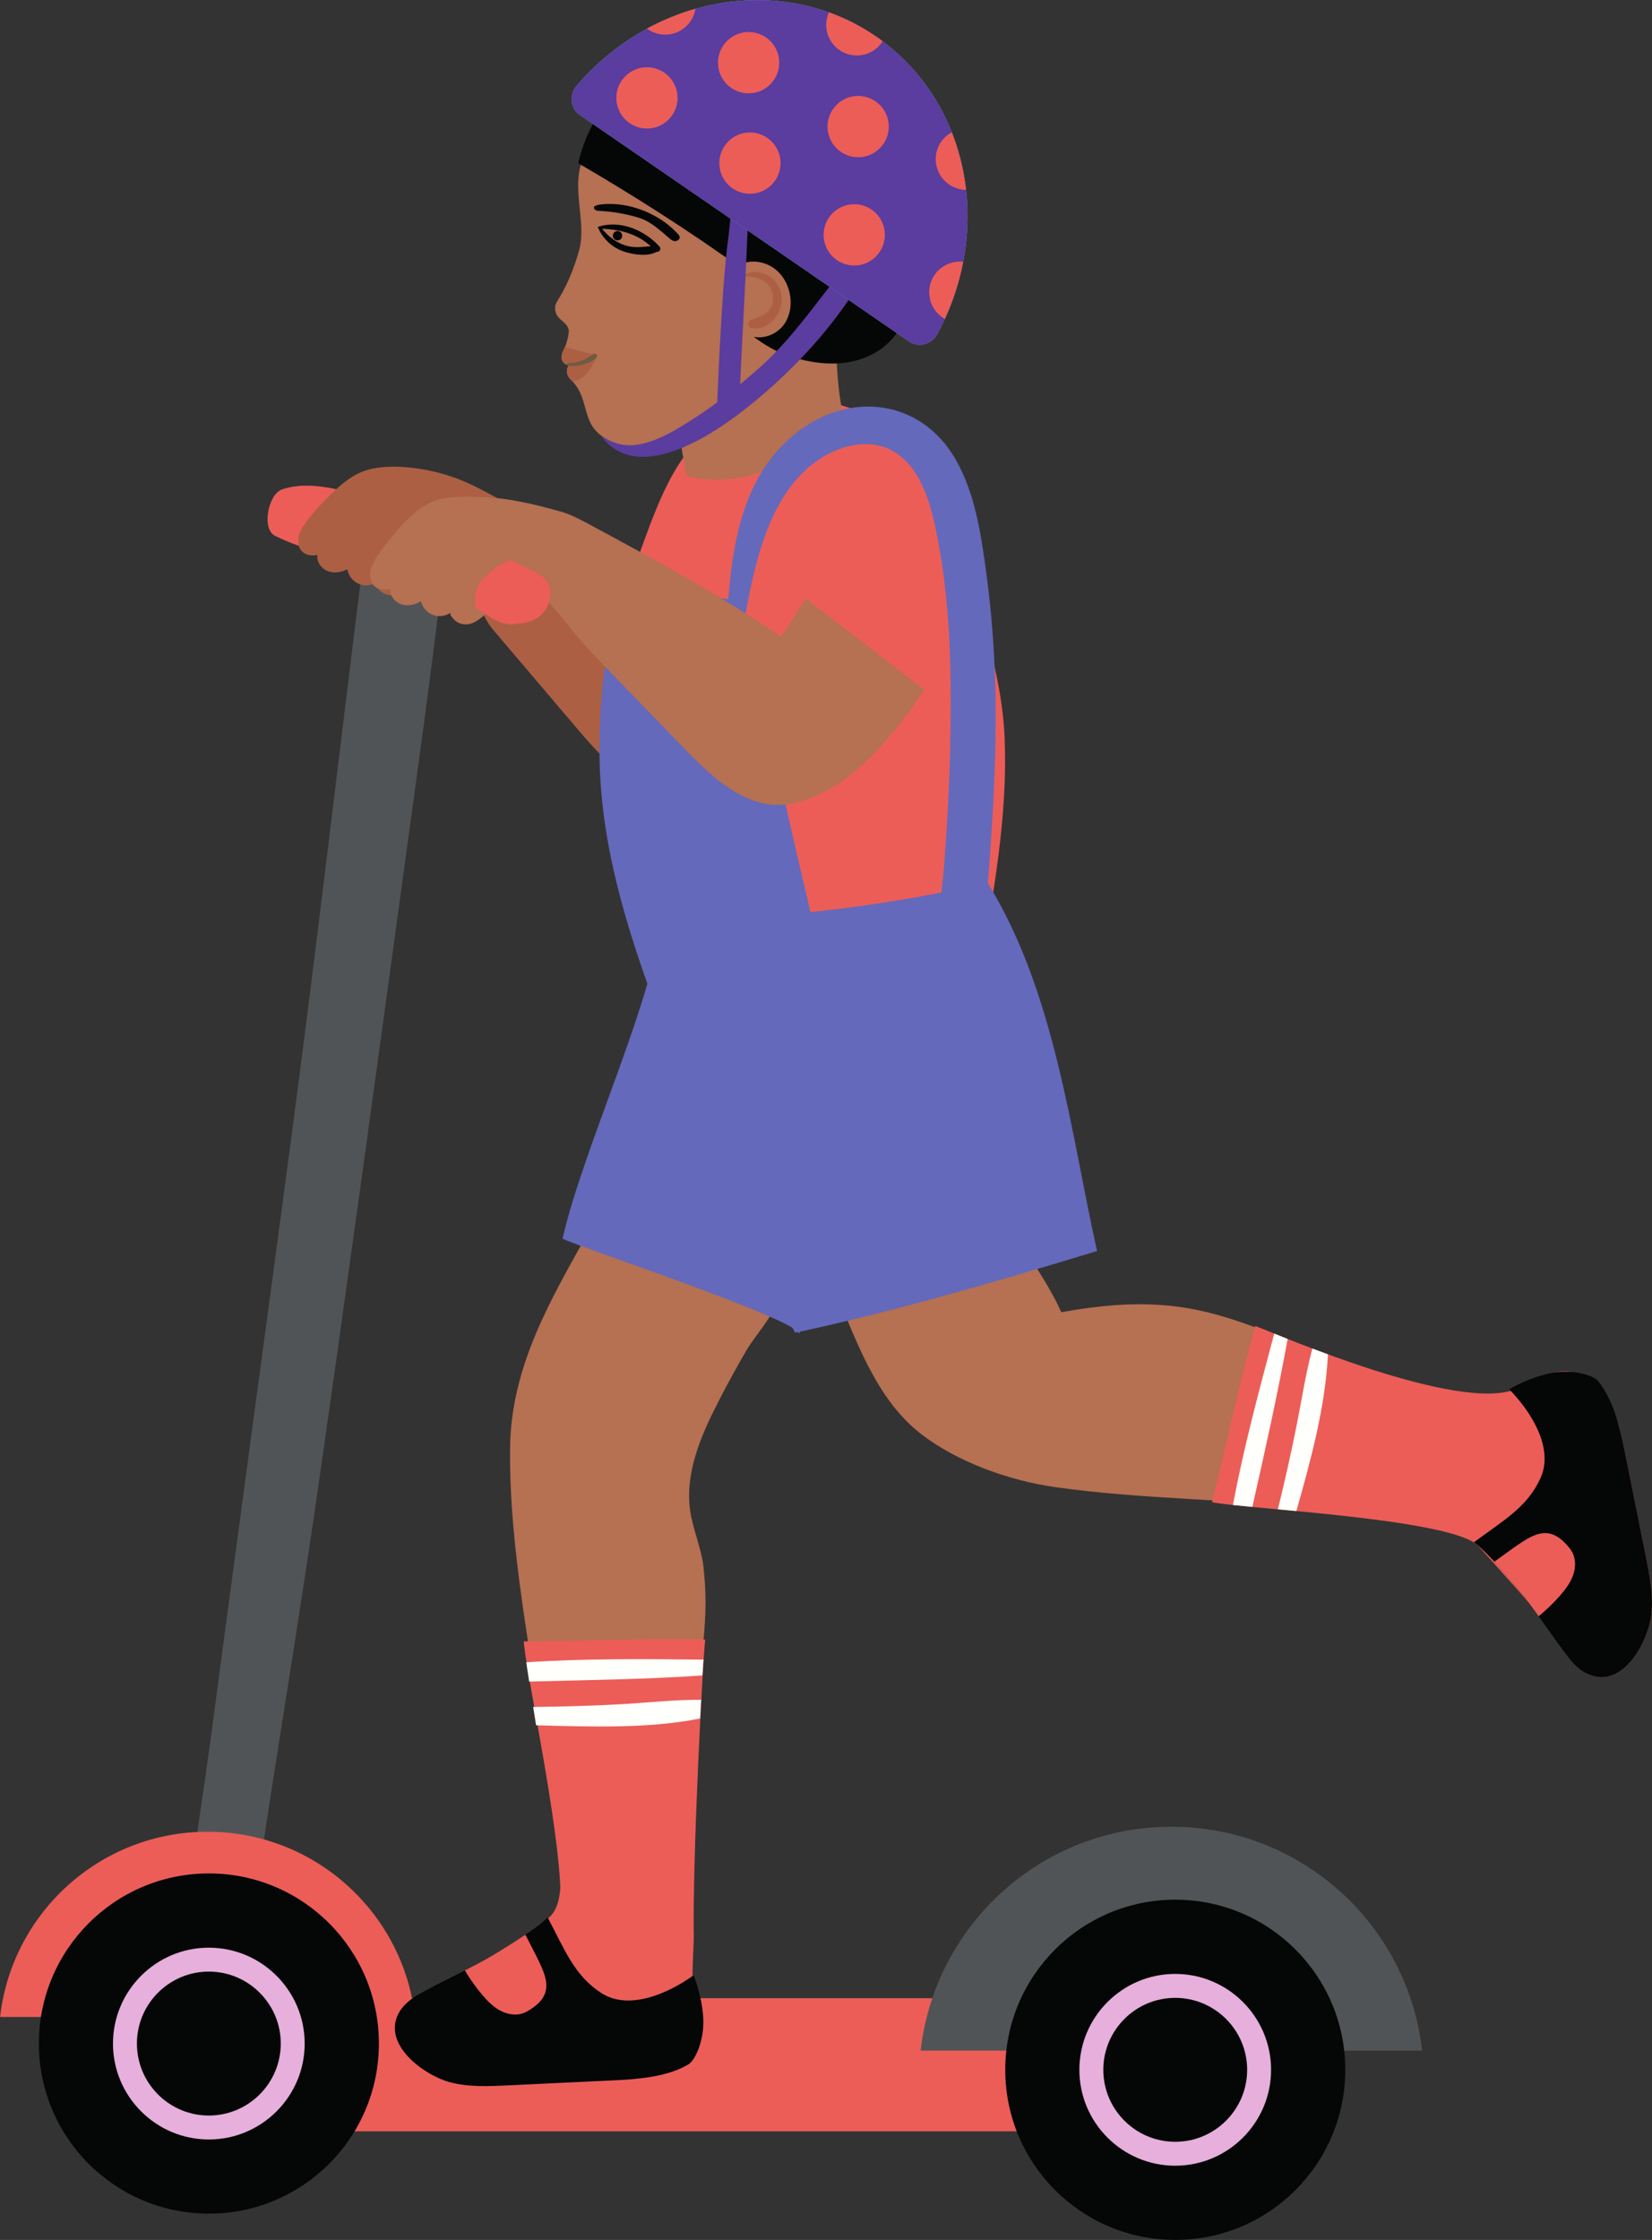 <?xml version="1.0" encoding="UTF-8" standalone="no"?>
<!-- Created with Inkscape (http://www.inkscape.org/) -->

<svg
   version="1.1"
   id="svg1"
   width="98.331"
   height="133.255"
   viewBox="0 0 98.331 133.255"
   sodipodi:docname="page 11.pdf"
   xmlns:inkscape="http://www.inkscape.org/namespaces/inkscape"
   xmlns:sodipodi="http://sodipodi.sourceforge.net/DTD/sodipodi-0.dtd"
   xmlns="http://www.w3.org/2000/svg"
   xmlns:svg="http://www.w3.org/2000/svg">
  <rect x="0" y="0" width="98.331" height="133.255" fill="#333333" stroke="none"/>
  <defs
     id="defs1">
    <clipPath
       clipPathUnits="userSpaceOnUse"
       id="clipPath603">
      <path
         d="M 0,0 H 595.275 V 841.89 H 0 Z"
         transform="translate(-398.135,-284.656)"
         id="path603" />
    </clipPath>
    <clipPath
       clipPathUnits="userSpaceOnUse"
       id="clipPath605">
      <path
         d="M 0,0 H 595.275 V 841.89 H 0 Z"
         transform="translate(-411.658,-350.702)"
         id="path605" />
    </clipPath>
    <clipPath
       clipPathUnits="userSpaceOnUse"
       id="clipPath607">
      <path
         d="M 0,0 H 595.275 V 841.89 H 0 Z"
         transform="translate(-419.965,-349.919)"
         id="path607" />
    </clipPath>
    <clipPath
       clipPathUnits="userSpaceOnUse"
       id="clipPath610">
      <path
         d="M 0,0 H 595.275 V 841.89 H 0 Z"
         transform="translate(-406.874,-286.126)"
         id="path610" />
    </clipPath>
    <clipPath
       clipPathUnits="userSpaceOnUse"
       id="clipPath612">
      <path
         d="M 0,0 H 595.275 V 841.89 H 0 Z"
         transform="translate(-451.833,-284.625)"
         id="path612" />
    </clipPath>
    <clipPath
       clipPathUnits="userSpaceOnUse"
       id="clipPath614">
      <path
         d="M 0,0 H 595.275 V 841.89 H 0 Z"
         transform="translate(-422.741,-319.436)"
         id="path614" />
    </clipPath>
    <clipPath
       clipPathUnits="userSpaceOnUse"
       id="clipPath616">
      <path
         d="M 0,0 H 595.275 V 841.89 H 0 Z"
         transform="translate(-429.441,-312.156)"
         id="path616" />
    </clipPath>
    <clipPath
       clipPathUnits="userSpaceOnUse"
       id="clipPath618">
      <path
         d="M 0,0 H 595.275 V 841.89 H 0 Z"
         transform="translate(-417.811,-334.631)"
         id="path618" />
    </clipPath>
    <clipPath
       clipPathUnits="userSpaceOnUse"
       id="clipPath620">
      <path
         d="M 0,0 H 595.275 V 841.89 H 0 Z"
         transform="translate(-432.332,-334.193)"
         id="path620" />
    </clipPath>
    <clipPath
       clipPathUnits="userSpaceOnUse"
       id="clipPath622">
      <path
         d="M 0,0 H 595.275 V 841.89 H 0 Z"
         transform="translate(-425.964,-357.674)"
         id="path622" />
    </clipPath>
    <clipPath
       clipPathUnits="userSpaceOnUse"
       id="clipPath624">
      <path
         d="M 0,0 H 595.275 V 841.89 H 0 Z"
         transform="translate(-415.066,-371.023)"
         id="path624" />
    </clipPath>
    <clipPath
       clipPathUnits="userSpaceOnUse"
       id="clipPath626">
      <path
         d="M 0,0 H 595.275 V 841.89 H 0 Z"
         transform="translate(-415.087,-365.912)"
         id="path626" />
    </clipPath>
    <clipPath
       clipPathUnits="userSpaceOnUse"
       id="clipPath628">
      <path
         d="M 0,0 H 595.275 V 841.89 H 0 Z"
         transform="translate(-415.092,-365.858)"
         id="path628" />
    </clipPath>
    <clipPath
       clipPathUnits="userSpaceOnUse"
       id="clipPath630">
      <path
         d="M 0,0 H 595.275 V 841.89 H 0 Z"
         transform="translate(-415.739,-365.714)"
         id="path630" />
    </clipPath>
    <clipPath
       clipPathUnits="userSpaceOnUse"
       id="clipPath632">
      <path
         d="M 0,0 H 595.275 V 841.89 H 0 Z"
         transform="translate(-413.588,-360.634)"
         id="path632" />
    </clipPath>
    <clipPath
       clipPathUnits="userSpaceOnUse"
       id="clipPath634">
      <path
         d="M 0,0 H 595.275 V 841.89 H 0 Z"
         transform="translate(-413.696,-359.805)"
         id="path634" />
    </clipPath>
    <clipPath
       clipPathUnits="userSpaceOnUse"
       id="clipPath636">
      <path
         d="M 0,0 H 595.275 V 841.89 H 0 Z"
         transform="translate(-421.635,-363.77)"
         id="path636" />
    </clipPath>
    <clipPath
       clipPathUnits="userSpaceOnUse"
       id="clipPath638">
      <path
         d="M 0,0 H 595.275 V 841.89 H 0 Z"
         transform="translate(-414.909,-366.764)"
         id="path638" />
    </clipPath>
    <clipPath
       clipPathUnits="userSpaceOnUse"
       id="clipPath640">
      <path
         d="M 0,0 H 595.275 V 841.89 H 0 Z"
         transform="translate(-426.806,-365.041)"
         id="path640" />
    </clipPath>
    <clipPath
       clipPathUnits="userSpaceOnUse"
       id="clipPath642">
      <path
         d="M 0,0 H 595.275 V 841.89 H 0 Z"
         transform="translate(-421.331,-367.454)"
         id="path642" />
    </clipPath>
    <clipPath
       clipPathUnits="userSpaceOnUse"
       id="clipPath644">
      <path
         d="M 0,0 H 595.275 V 841.89 H 0 Z"
         transform="translate(-428.924,-360.883)"
         id="path644" />
    </clipPath>
    <clipPath
       clipPathUnits="userSpaceOnUse"
       id="clipPath646">
      <path
         d="M 0,0 H 595.275 V 841.89 H 0 Z"
         transform="translate(-421.467,-347.841)"
         id="path646" />
    </clipPath>
    <clipPath
       clipPathUnits="userSpaceOnUse"
       id="clipPath648">
      <path
         d="M 0,0 H 595.275 V 841.89 H 0 Z"
         transform="translate(-421.451,-349.213)"
         id="path648" />
    </clipPath>
    <clipPath
       clipPathUnits="userSpaceOnUse"
       id="clipPath650">
      <path
         d="M 0,0 H 595.275 V 841.89 H 0 Z"
         transform="translate(-454.353,-307.127)"
         id="path650" />
    </clipPath>
    <clipPath
       clipPathUnits="userSpaceOnUse"
       id="clipPath652">
      <path
         d="M 0,0 H 595.275 V 841.89 H 0 Z"
         transform="translate(-459.674,-314.512)"
         id="path652" />
    </clipPath>
    <clipPath
       clipPathUnits="userSpaceOnUse"
       id="clipPath654">
      <path
         d="M 0,0 H 595.275 V 841.89 H 0 Z"
         transform="translate(-456.388,-307.375)"
         id="path654" />
    </clipPath>
    <clipPath
       clipPathUnits="userSpaceOnUse"
       id="clipPath656">
      <path
         d="M 0,0 H 595.275 V 841.89 H 0 Z"
         transform="translate(-443.388,-308.969)"
         id="path656" />
    </clipPath>
    <clipPath
       clipPathUnits="userSpaceOnUse"
       id="clipPath658">
      <path
         d="M 0,0 H 595.275 V 841.89 H 0 Z"
         transform="translate(-446.218,-308.698)"
         id="path658" />
    </clipPath>
    <clipPath
       clipPathUnits="userSpaceOnUse"
       id="clipPath660">
      <path
         d="M 0,0 H 595.275 V 841.89 H 0 Z"
         transform="translate(-419.317,-289.652)"
         id="path660" />
    </clipPath>
    <clipPath
       clipPathUnits="userSpaceOnUse"
       id="clipPath662">
      <path
         d="M 0,0 H 595.275 V 841.89 H 0 Z"
         transform="translate(-419.317,-289.791)"
         id="path662" />
    </clipPath>
    <clipPath
       clipPathUnits="userSpaceOnUse"
       id="clipPath664">
      <path
         d="M 0,0 H 595.275 V 841.89 H 0 Z"
         transform="translate(-419.092,-284.02)"
         id="path664" />
    </clipPath>
    <clipPath
       clipPathUnits="userSpaceOnUse"
       id="clipPath666">
      <path
         d="M 0,0 H 595.275 V 841.89 H 0 Z"
         transform="translate(-412.527,-288.337)"
         id="path666" />
    </clipPath>
    <clipPath
       clipPathUnits="userSpaceOnUse"
       id="clipPath668">
      <path
         d="M 0,0 H 595.275 V 841.89 H 0 Z"
         transform="translate(-411.839,-301.949)"
         id="path668" />
    </clipPath>
    <clipPath
       clipPathUnits="userSpaceOnUse"
       id="clipPath670">
      <path
         d="M 0,0 H 595.275 V 841.89 H 0 Z"
         transform="translate(-412.278,-299.14)"
         id="path670" />
    </clipPath>
    <clipPath
       clipPathUnits="userSpaceOnUse"
       id="clipPath672">
      <path
         d="M 0,0 H 595.275 V 841.89 H 0 Z"
         transform="translate(-428.924,-360.883)"
         id="path672" />
    </clipPath>
    <clipPath
       clipPathUnits="userSpaceOnUse"
       id="clipPath674">
      <path
         d="m 414.08,372.289 c -0.346,-0.404 -0.274,-1.01 0.145,-1.298 v 0 l 14.699,-10.108 c 0.419,-0.288 1.011,-0.137 1.263,0.329 v 0 c 2.536,4.671 1.434,10.413 -2.731,13.278 v 0 c -1.603,1.102 -3.443,1.628 -5.295,1.628 v 0 c -2.961,0 -5.957,-1.345 -8.081,-3.829"
         transform="translate(-418.595,-371.75)"
         id="path674" />
    </clipPath>
    <clipPath
       clipPathUnits="userSpaceOnUse"
       id="clipPath676">
      <path
         d="m 414.08,372.289 c -0.346,-0.404 -0.274,-1.01 0.145,-1.298 v 0 l 14.699,-10.108 c 0.419,-0.288 1.011,-0.137 1.263,0.329 v 0 c 2.536,4.671 1.434,10.413 -2.731,13.278 v 0 c -1.603,1.102 -3.443,1.628 -5.295,1.628 v 0 c -2.961,0 -5.957,-1.345 -8.081,-3.829"
         transform="translate(-423.192,-368.84)"
         id="path676" />
    </clipPath>
    <clipPath
       clipPathUnits="userSpaceOnUse"
       id="clipPath678">
      <path
         d="m 414.08,372.289 c -0.346,-0.404 -0.274,-1.01 0.145,-1.298 v 0 l 14.699,-10.108 c 0.419,-0.288 1.011,-0.137 1.263,0.329 v 0 c 2.536,4.671 1.434,10.413 -2.731,13.278 v 0 c -1.603,1.102 -3.443,1.628 -5.295,1.628 v 0 c -2.961,0 -5.957,-1.345 -8.081,-3.829"
         transform="translate(-423.134,-373.321)"
         id="path678" />
    </clipPath>
    <clipPath
       clipPathUnits="userSpaceOnUse"
       id="clipPath680">
      <path
         d="m 414.08,372.289 c -0.346,-0.404 -0.274,-1.01 0.145,-1.298 v 0 l 14.699,-10.108 c 0.419,-0.288 1.011,-0.137 1.263,0.329 v 0 c 2.536,4.671 1.434,10.413 -2.731,13.278 v 0 c -1.603,1.102 -3.443,1.628 -5.295,1.628 v 0 c -2.961,0 -5.957,-1.345 -8.081,-3.829"
         transform="translate(-419.409,-375.94)"
         id="path680" />
    </clipPath>
    <clipPath
       clipPathUnits="userSpaceOnUse"
       id="clipPath682">
      <path
         d="m 414.08,372.289 c -0.346,-0.404 -0.274,-1.01 0.145,-1.298 v 0 l 14.699,-10.108 c 0.419,-0.288 1.011,-0.137 1.263,0.329 v 0 c 2.536,4.671 1.434,10.413 -2.731,13.278 v 0 c -1.603,1.102 -3.443,1.628 -5.295,1.628 v 0 c -2.961,0 -5.957,-1.345 -8.081,-3.829"
         transform="translate(-427.964,-375.009)"
         id="path682" />
    </clipPath>
    <clipPath
       clipPathUnits="userSpaceOnUse"
       id="clipPath684">
      <path
         d="m 414.08,372.289 c -0.346,-0.404 -0.274,-1.01 0.145,-1.298 v 0 l 14.699,-10.108 c 0.419,-0.288 1.011,-0.137 1.263,0.329 v 0 c 2.536,4.671 1.434,10.413 -2.731,13.278 v 0 c -1.603,1.102 -3.443,1.628 -5.295,1.628 v 0 c -2.961,0 -5.957,-1.345 -8.081,-3.829"
         transform="translate(-432.562,-363.079)"
         id="path684" />
    </clipPath>
    <clipPath
       clipPathUnits="userSpaceOnUse"
       id="clipPath686">
      <path
         d="m 414.08,372.289 c -0.346,-0.404 -0.274,-1.01 0.145,-1.298 v 0 l 14.699,-10.108 c 0.419,-0.288 1.011,-0.137 1.263,0.329 v 0 c 2.536,4.671 1.434,10.413 -2.731,13.278 v 0 c -1.603,1.102 -3.443,1.628 -5.295,1.628 v 0 c -2.961,0 -5.957,-1.345 -8.081,-3.829"
         transform="translate(-427.848,-365.639)"
         id="path686" />
    </clipPath>
    <clipPath
       clipPathUnits="userSpaceOnUse"
       id="clipPath688">
      <path
         d="m 414.08,372.289 c -0.346,-0.404 -0.274,-1.01 0.145,-1.298 v 0 l 14.699,-10.108 c 0.419,-0.288 1.011,-0.137 1.263,0.329 v 0 c 2.536,4.671 1.434,10.413 -2.731,13.278 v 0 c -1.603,1.102 -3.443,1.628 -5.295,1.628 v 0 c -2.961,0 -5.957,-1.345 -8.081,-3.829"
         transform="translate(-428.023,-370.47)"
         id="path688" />
    </clipPath>
    <clipPath
       clipPathUnits="userSpaceOnUse"
       id="clipPath690">
      <path
         d="m 414.08,372.289 c -0.346,-0.404 -0.274,-1.01 0.145,-1.298 v 0 l 14.699,-10.108 c 0.419,-0.288 1.011,-0.137 1.263,0.329 v 0 c 2.536,4.671 1.434,10.413 -2.731,13.278 v 0 c -1.603,1.102 -3.443,1.628 -5.295,1.628 v 0 c -2.961,0 -5.957,-1.345 -8.081,-3.829"
         transform="translate(-432.853,-369.015)"
         id="path690" />
    </clipPath>
    <clipPath
       clipPathUnits="userSpaceOnUse"
       id="clipPath692">
      <path
         d="M 0,0 H 595.275 V 841.89 H 0 Z"
         transform="translate(-405.261,-284.939)"
         id="path692" />
    </clipPath>
    <clipPath
       clipPathUnits="userSpaceOnUse"
       id="clipPath694">
      <path
         d="M 0,0 H 595.275 V 841.89 H 0 Z"
         transform="translate(-397.669,-280.659)"
         id="path694" />
    </clipPath>
    <clipPath
       clipPathUnits="userSpaceOnUse"
       id="clipPath696">
      <path
         d="M 0,0 H 595.275 V 841.89 H 0 Z"
         transform="translate(-448.402,-283.769)"
         id="path696" />
    </clipPath>
    <clipPath
       clipPathUnits="userSpaceOnUse"
       id="clipPath698">
      <path
         d="M 0,0 H 595.275 V 841.89 H 0 Z"
         transform="translate(-440.811,-279.489)"
         id="path698" />
    </clipPath>
    <clipPath
       clipPathUnits="userSpaceOnUse"
       id="clipPath700">
      <path
         d="M 0,0 H 595.275 V 841.89 H 0 Z"
         transform="translate(-424.315,-349.41)"
         id="path700" />
    </clipPath>
    <clipPath
       clipPathUnits="userSpaceOnUse"
       id="clipPath702">
      <path
         d="M 0,0 H 595.275 V 841.89 H 0 Z"
         transform="translate(-412.48,-350.45)"
         id="path702" />
    </clipPath>
  </defs>
  <sodipodi:namedview
     id="namedview1"
     pagecolor="#ffffff"
     bordercolor="#000000"
     borderopacity="0.25"
     inkscape:showpageshadow="2"
     inkscape:pageopacity="0.0"
     inkscape:pagecheckerboard="0"
     inkscape:deskcolor="#d1d1d1">
    <inkscape:page
       x="0"
       y="0"
       width="98.331"
       height="133.255"
       id="page2"
       margin="0"
       bleed="0" />
  </sodipodi:namedview>
  <g
     id="g1"
     inkscape:groupmode="layer"
     inkscape:label="1"
     transform="translate(-534.429,-607.476)">
    <g
       id="g2">
      <g
         id="group-MC0">
        <path
           id="path602"
           d="m 0,0 c 1.312,3.847 1.756,7.966 2.389,11.966 0.694,4.398 1.402,8.794 2.035,13.202 1.302,9.06 2.541,18.129 3.783,27.197 0.651,4.752 1.318,9.503 1.87,14.267 0.113,0.975 -0.914,1.813 -1.813,1.813 -1.081,0 -1.69,-0.837 -1.813,-1.813 C 5.367,58.013 4.371,49.385 3.226,40.773 2.035,31.817 0.805,22.867 -0.379,13.911 -0.976,9.401 -1.895,4.799 -1.751,0.237 -1.719,-0.787 -0.324,-0.949 0,0"
           style="fill:#515456;fill-opacity:1;fill-rule:nonzero;stroke:none"
           transform="matrix(1.333,0,0,-1.333,547.48,729.425)"
           clip-path="url(#clipPath603)" />
        <path
           id="path604"
           d="m 0,0 c -1.407,0.983 -3.03,1.679 -4.611,2.312 -1.887,0.756 -4.418,1.859 -6.115,1.267 -0.613,-0.214 -0.929,-1.761 -0.305,-2.073 1.732,-0.864 3.676,-1.032 5.423,-1.753 1.128,-0.465 2.068,-1.437 3.079,-2.081 0.023,0.253 0.091,0.519 0.211,0.799 C -1.841,-0.576 -1.01,-0.096 0,0"
           style="fill:#ec5d58;fill-opacity:1;fill-rule:nonzero;stroke:none"
           transform="matrix(1.333,0,0,-1.333,565.511,641.364)"
           clip-path="url(#clipPath605)" />
        <path
           id="path606"
           d="m 0,0 c -0.517,-0.671 -0.876,-1.223 -1.213,-1.626 -1.623,1.276 -3.328,2.441 -5.06,3.561 -1.54,0.997 -3.069,2.141 -4.762,2.841 -1.146,0.474 -2.967,0.808 -4.183,0.459 -0.679,-0.195 -1.234,-0.69 -1.725,-1.177 -0.425,-0.423 -0.835,-0.867 -1.164,-1.369 -0.42,-0.64 -0.196,-1.396 0.654,-1.253 -0.043,-0.301 0.171,-0.602 0.454,-0.715 0.282,-0.112 0.611,-0.06 0.881,0.081 0.045,-0.282 0.242,-0.535 0.506,-0.65 0.26,-0.112 0.567,-0.083 0.804,0.07 -0.143,-0.092 0.15,-0.382 0.216,-0.431 0.189,-0.143 0.43,-0.186 0.659,-0.124 0.246,0.067 0.455,0.227 0.661,0.379 0.602,0.445 1.232,0.851 1.886,1.217 0.034,0.019 0.073,0.039 0.112,0.032 0.033,-0.006 0.059,-0.031 0.083,-0.054 1.022,-1.001 0.679,-2.077 1.604,-3.164 1.15,-1.352 2.3,-2.705 3.45,-4.057 1.19,-1.399 2.699,-3.273 4.739,-3.128 0.718,0.052 1.407,0.309 2.052,0.63 1.555,0.773 3.346,2.674 4.353,4.089"
           style="fill:#ad5f43;fill-opacity:1;fill-rule:nonzero;stroke:none"
           transform="matrix(1.333,0,0,-1.333,576.587,642.409)"
           clip-path="url(#clipPath607)" />
        <path
           id="path608"
           d="m 600.007,734.269 h -46.512 v -7.92 h 46.512 z"
           style="fill:#ec5d58;fill-opacity:1;fill-rule:nonzero;stroke:none;stroke-width:1.333" />
        <path
           id="path609"
           d="m 0,0 c -0.526,4.651 -4.472,8.266 -9.264,8.266 -4.792,0 -8.738,-3.615 -9.264,-8.266 z"
           style="fill:#ec5d58;fill-opacity:1;fill-rule:nonzero;stroke:none"
           transform="matrix(1.333,0,0,-1.333,559.133,727.465)"
           clip-path="url(#clipPath610)" />
        <path
           id="path611"
           d="M 0,0 C -0.636,5.622 -5.405,9.991 -11.197,9.991 -16.988,9.991 -21.757,5.622 -22.394,0 Z"
           style="fill:#515456;fill-opacity:1;fill-rule:nonzero;stroke:none"
           transform="matrix(1.333,0,0,-1.333,619.078,729.467)"
           clip-path="url(#clipPath612)" />
        <path
           id="path613"
           d="M 0,0 C -0.045,0.093 -0.083,0.192 -0.109,0.301 -0.241,0.852 0.156,1.649 -0.428,2.024 -0.798,2.262 -1.547,2.257 -1.973,2.339 -3.279,2.59 -4.589,2.819 -5.902,3.025 -6.305,3.088 -6.734,3.146 -7.105,2.977 -7.509,2.794 -7.752,2.383 -7.969,1.995 c -1.79,-3.212 -3.633,-6.223 -3.659,-9.988 -0.031,-4.573 0.945,-8.923 1.51,-13.43 0.254,-2.022 0.397,-1.231 0.541,-3.265 0.017,-0.243 0.19,-0.926 0.202,-1.161 2.055,0.203 3.805,0.25 5.91,0.379 -0.002,0.442 0.018,0.658 0.008,0.91 -0.097,2.556 0.2,4.928 0.418,7.472 0.115,1.335 0.221,2.212 0.051,3.837 -0.082,0.789 -0.487,1.742 -0.598,2.528 -0.237,1.689 0.483,3.356 1.264,4.873 0.391,0.762 0.803,1.514 1.233,2.254 0.404,0.697 1.285,1.628 1.464,2.403 C 0.491,-0.689 0.191,-0.4 0,0"
           style="fill:#b67052;fill-opacity:1;fill-rule:nonzero;stroke:none"
           transform="matrix(1.333,0,0,-1.333,580.288,683.052)"
           clip-path="url(#clipPath614)" />
        <path
           id="path615"
           d="m 0,0 c 1.626,-1.269 3.952,-2.097 5.995,-2.388 4.041,-0.575 7.911,-0.503 11.96,-1.014 2.022,-0.256 1.601,-0.136 3.606,-0.501 0.241,-0.043 0.476,-0.088 0.706,-0.134 0.312,2.042 0.848,3.796 1.244,5.868 C 23.083,1.939 22.769,2.043 22.526,2.109 14.549,4.255 13.381,6.697 6.284,5.417 5.611,6.928 4.609,8.12 3.885,9.561 L -3.398,5.375 C -2.578,3.393 -1.691,1.32 0,0"
           style="fill:#b67052;fill-opacity:1;fill-rule:nonzero;stroke:none"
           transform="matrix(1.333,0,0,-1.333,589.221,692.759)"
           clip-path="url(#clipPath616)" />
        <path
           id="path617"
           d="m 0,0 c -0.601,-3.812 -3.457,-9.866 -4.353,-13.785 0.893,-0.43 10.706,-3.673 10.569,-4.266 0.778,3.155 1.78,6.229 2.993,9.18"
           style="fill:#6469bb;fill-opacity:1;fill-rule:nonzero;stroke:none"
           transform="matrix(1.333,0,0,-1.333,573.715,662.792)"
           clip-path="url(#clipPath618)" />
        <path
           id="path619"
           d="m 0,0 c 0.517,2.943 0.978,5.921 0.867,8.916 -0.115,3.062 -1.187,5.939 -2.2,8.812 -0.534,1.513 -1.118,3.017 -1.937,4.397 -0.532,0.896 -1.784,1.304 -2.783,1.603 -0.877,0.262 -1.263,0.502 -2.146,0.259 -1.089,-0.299 -2.179,-0.599 -3.269,-0.899 -2.081,-0.572 -3.123,-3.543 -3.808,-5.398 -0.836,-2.26 -1.258,-4.656 -1.36,-7.059 -0.103,-2.438 0.119,-4.885 0.56,-7.283 0.12,-0.65 1.362,-6.923 1.864,-6.895 2.242,0.125 4.478,0.481 6.694,0.833 1.328,0.21 2.655,0.437 3.979,0.674 0.746,0.134 2.83,0.118 3.257,0.813 0.089,0.145 0.121,0.316 0.15,0.482 C -0.088,-0.497 -0.044,-0.248 0,0"
           style="fill:#ec5d58;fill-opacity:1;fill-rule:nonzero;stroke:none"
           transform="matrix(1.333,0,0,-1.333,593.076,663.376)"
           clip-path="url(#clipPath620)" />
        <path
           id="path621"
           d="m 0,0 c -0.13,0.67 -0.214,1.348 -0.25,2.03 -0.015,0.284 -0.024,0.547 0.03,0.826 0.014,0.075 0.524,1.982 0.531,1.977 -3.026,2.253 -6.345,3.304 -9.441,5.459 -0.382,0.265 -0.765,0.53 -1.169,0.761 -0.194,0.111 -0.406,0.247 -0.619,0.314 -0.18,0.057 -0.339,0.119 -0.5,0.217 -0.223,-0.286 -0.319,-0.559 -0.364,-0.928 -0.049,-0.398 -0.028,-0.801 0.009,-1.199 0.065,-0.714 0.199,-1.494 10e-4,-2.196 -0.204,-0.722 -0.481,-1.432 -0.865,-2.079 -0.066,-0.111 -0.19,-0.283 -0.199,-0.411 -0.045,-0.6 0.466,-0.589 0.596,-1.016 0.05,-0.162 -0.092,-0.652 -0.165,-0.805 -0.073,-0.154 -0.157,-0.313 -0.145,-0.483 0.013,-0.17 0.173,-0.34 0.336,-0.292 -0.113,-0.144 -0.13,-0.356 -0.042,-0.517 0.053,-0.097 0.138,-0.172 0.213,-0.253 0.486,-0.525 0.478,-1.127 0.744,-1.751 0.262,-0.614 0.921,-0.988 1.583,-1.079 0.762,-0.104 1.731,0.073 2.453,0.332 0.076,-0.482 0.154,-0.963 0.233,-1.444 0.014,-0.084 0.031,-0.173 0.092,-0.232 0.051,-0.049 0.125,-0.067 0.195,-0.081 1.258,-0.255 2.588,-0.054 3.757,0.475 1.169,0.53 2.18,1.376 2.986,2.375"
           style="fill:#b67052;fill-opacity:1;fill-rule:nonzero;stroke:none"
           transform="matrix(1.333,0,0,-1.333,584.586,632.068)"
           clip-path="url(#clipPath622)" />
        <path
           id="path623"
           d="m 0,0 c -0.422,-0.672 -0.73,-1.415 -0.906,-2.188 1.255,-0.729 2.493,-1.486 3.713,-2.27 0.603,-0.388 1.202,-0.783 1.796,-1.184 0.546,-0.368 1.077,-0.767 1.643,-1.106 0.527,0.303 1.237,0.185 1.698,-0.212 0.609,-0.524 0.821,-1.493 0.458,-2.228 -0.27,-0.546 -0.896,-0.857 -1.468,-0.749 0.458,-0.352 1.07,-0.705 1.625,-0.877 0.844,-0.262 1.744,-0.402 2.615,-0.251 0.872,0.15 1.713,0.618 2.182,1.367"
           style="fill:#050606;fill-opacity:1;fill-rule:nonzero;stroke:none"
           transform="matrix(1.333,0,0,-1.333,570.055,614.27)"
           clip-path="url(#clipPath624)" />
        <path
           id="path625"
           d="M 0,0 C 0.977,-0.011 1.841,-0.241 2.515,-0.988 2.631,-1.116 2.82,-0.926 2.704,-0.799 2.038,-0.064 0.97,0.396 -0.013,0.097 -0.066,0.081 -0.057,0.001 0,0"
           style="fill:#050606;fill-opacity:1;fill-rule:nonzero;stroke:none"
           transform="matrix(1.333,0,0,-1.333,570.083,621.084)"
           clip-path="url(#clipPath626)" />
        <path
           id="path627"
           d="m 0,0 c 0.237,-0.47 0.645,-0.82 1.149,-0.978 0.416,-0.131 1.092,-0.229 1.47,0.034 0.094,0.066 0.063,0.217 -0.06,0.221 C 2.121,-0.71 1.734,-0.832 1.289,-0.722 0.796,-0.602 0.419,-0.307 0.106,0.082 0.056,0.145 -0.033,0.065 0,0"
           style="fill:#050606;fill-opacity:1;fill-rule:nonzero;stroke:none"
           transform="matrix(1.333,0,0,-1.333,570.089,621.155)"
           clip-path="url(#clipPath628)" />
        <path
           id="path629"
           d="m 0,0 c -0.001,-0.001 -0.001,-0.002 -0.002,-0.003 l 0.03,0.039 C 0.015,0.023 0.006,0.007 -0.005,-0.007 c -0.019,-0.032 -0.028,-0.067 -0.028,-0.104 0,-0.038 0.009,-0.073 0.028,-0.105 0,0 0.001,-0.001 0.001,-0.002 0.018,-0.031 0.043,-0.056 0.075,-0.074 0.032,-0.019 0.067,-0.029 0.104,-0.029 0.02,0.001 0.041,0.005 0.06,0.008 0.027,0.006 0.05,0.018 0.069,0.036 0.022,0.014 0.039,0.033 0.052,0.057 0.007,0.016 0.014,0.032 0.021,0.048 0.009,0.036 0.009,0.072 0,0.108 -0.001,0 -0.001,0.001 -0.001,0.001 0.003,-0.018 0.005,-0.036 0.008,-0.054 -0.001,0.001 -0.001,0.003 -0.001,0.004 0,0.038 -0.009,0.073 -0.028,0.105 -0.018,0.031 -0.043,0.056 -0.075,0.075 0,0 -0.001,0 -0.002,0.001 C 0.255,0.083 0.229,0.091 0.201,0.092 0.183,0.097 0.165,0.097 0.146,0.092 0.128,0.092 0.11,0.087 0.094,0.078 0.064,0.065 0.077,0.072 0.068,0.066 0.067,0.066 0.066,0.065 0.066,0.065 0.039,0.047 0.016,0.029 0,0"
           style="fill:#050606;fill-opacity:1;fill-rule:nonzero;stroke:none"
           transform="matrix(1.333,0,0,-1.333,570.952,621.348)"
           clip-path="url(#clipPath630)" />
        <path
           id="path631"
           d="m 0,0 c -0.007,0.002 -0.014,0.005 -0.021,0.008 -0.003,-0.006 -0.005,-0.013 -0.008,-0.018 -0.073,-0.154 -0.157,-0.314 -0.144,-0.483 0.012,-0.17 0.172,-0.34 0.335,-0.292 -0.113,-0.144 -0.13,-0.356 -0.042,-0.517 0.049,-0.091 0.126,-0.162 0.197,-0.237 0.035,0.004 0.069,0.01 0.102,0.017 0.479,0.111 0.859,0.706 0.984,1.162 C 0.911,-0.256 0.557,-0.163 0,0"
           style="fill:#ad5f43;fill-opacity:1;fill-rule:nonzero;stroke:none"
           transform="matrix(1.333,0,0,-1.333,568.084,628.121)"
           clip-path="url(#clipPath632)" />
        <path
           id="path633"
           d="M 0,0 C 0.228,-0.038 0.444,-0.023 0.667,0.042 0.87,0.102 1.13,0.191 1.274,0.352 1.355,0.441 1.254,0.579 1.145,0.52 0.959,0.419 0.827,0.283 0.619,0.213 0.425,0.149 0.219,0.125 0.016,0.116 -0.047,0.113 -0.069,0.012 0,0"
           style="fill:#705b43;fill-opacity:1;fill-rule:nonzero;stroke:none"
           transform="matrix(1.333,0,0,-1.333,568.229,629.227)"
           clip-path="url(#clipPath634)" />
        <path
           id="path635"
           d="M 0,0 C 0.562,0.03 1.152,-0.241 1.216,-0.864 1.285,-1.53 0.794,-1.747 0.261,-1.916 0.092,-1.97 0.064,-2.249 0.261,-2.288 1.069,-2.447 1.72,-1.558 1.594,-0.813 1.467,-0.058 0.688,0.428 -0.032,0.118 -0.09,0.093 -0.06,-0.003 0,0"
           style="fill:#ad5f43;fill-opacity:1;fill-rule:nonzero;stroke:none"
           transform="matrix(1.333,0,0,-1.333,578.814,623.939)"
           clip-path="url(#clipPath636)" />
        <path
           id="path637"
           d="M 0,0 C 0.049,-0.047 0.124,-0.052 0.191,-0.055 0.7,-0.081 1.206,-0.159 1.7,-0.288 1.889,-0.337 2.077,-0.394 2.253,-0.48 2.43,-0.566 2.591,-0.68 2.747,-0.8 2.928,-0.938 3.104,-1.084 3.272,-1.237 3.353,-1.31 3.439,-1.388 3.546,-1.404 c 0.087,-0.013 0.212,0.045 0.233,0.139 0.022,0.1 -0.078,0.178 -0.139,0.243 -0.159,0.168 -0.333,0.32 -0.52,0.456 C 2.761,-0.305 2.359,-0.102 1.938,0.038 1.579,0.158 1.203,0.233 0.825,0.25 0.644,0.258 0.463,0.254 0.283,0.234 0.201,0.225 -0.188,0.178 0,0"
           style="fill:#050606;fill-opacity:1;fill-rule:nonzero;stroke:none"
           transform="matrix(1.333,0,0,-1.333,569.845,619.948)"
           clip-path="url(#clipPath638)" />
        <path
           id="path639"
           d="m 0,0 c -1.589,-1.721 -2.789,-3.763 -4.55,-5.326 -0.93,-0.826 -1.908,-1.619 -2.958,-2.287 -1.094,-0.696 -2.663,-1.703 -3.948,-0.856 -0.201,0.133 -0.144,0.033 0.024,-0.145 1.745,-1.854 5.022,0.473 6.31,1.494 2.319,1.839 4.54,4.312 5.679,6.799 C 0.638,-0.147 0.124,0.134 0,0"
           style="fill:#5b3c9f;fill-opacity:1;fill-rule:nonzero;stroke:none"
           transform="matrix(1.333,0,0,-1.333,585.708,622.245)"
           clip-path="url(#clipPath640)" />
        <path
           id="path641"
           d="m 0,0 c -0.385,-0.407 -0.377,-1.211 -0.447,-1.737 -0.116,-0.865 -0.194,-1.736 -0.254,-2.607 -0.118,-1.684 -0.203,-3.37 -0.271,-5.056 -0.026,-0.638 0.964,-0.637 0.99,0 0.067,1.639 0.151,3.279 0.238,4.917 0.046,0.878 0.088,1.756 0.121,2.635 0.021,0.538 0.185,1.32 -0.082,1.81 C 0.238,0.066 0.082,0.086 0,0"
           style="fill:#5b3c9f;fill-opacity:1;fill-rule:nonzero;stroke:none"
           transform="matrix(1.333,0,0,-1.333,578.409,619.028)"
           clip-path="url(#clipPath642)" />
        <path
           id="path643"
           d="M 0,0 C 0.419,-0.288 1.011,-0.137 1.264,0.329 3.799,5 2.697,10.742 -1.469,13.607 c -4.165,2.864 -9.922,1.838 -13.376,-2.201 -0.345,-0.403 -0.273,-1.01 0.145,-1.298 z"
           style="fill:#5ec8a7;fill-opacity:1;fill-rule:nonzero;stroke:none"
           transform="matrix(1.333,0,0,-1.333,588.533,627.79)"
           clip-path="url(#clipPath644)" />
        <path
           id="path645"
           d="M 0,0 C 0.475,2.639 1.029,6.162 3.433,7.772 4.446,8.451 5.811,8.783 6.893,8.062 8.038,7.299 8.442,5.735 8.696,4.471 9.34,1.276 9.375,-2.073 9.295,-5.32 9.254,-6.977 9.157,-8.633 9.034,-10.287 8.913,-11.908 8.541,-13.652 8.81,-15.263 c 0.152,-0.91 1.395,-0.71 1.651,0 0.357,0.986 0.35,2.08 0.437,3.116 0.082,0.964 0.158,1.929 0.223,2.895 0.138,2.065 0.23,4.136 0.206,6.205 -0.023,2.012 -0.17,4.021 -0.448,6.013 C 10.651,4.599 10.38,6.313 9.55,7.768 8.018,10.454 4.864,10.848 2.481,9.006 -0.27,6.88 -0.512,3.289 -0.708,0.096 -0.733,-0.305 -0.072,-0.403 0,0"
           style="fill:#6469bb;fill-opacity:1;fill-rule:nonzero;stroke:none"
           transform="matrix(1.333,0,0,-1.333,578.59,645.179)"
           clip-path="url(#clipPath646)" />
        <path
           id="path647"
           d="m 0,0 c 0.965,-4.612 1.992,-9.21 3.079,-13.795 2.659,0.275 5.3,0.714 7.904,1.315 3.043,-4.92 3.724,-11.243 4.892,-16.44 -4.717,-1.439 -9.171,-2.72 -13.481,-3.646 -2.018,3.569 -3.594,7.637 -5.223,11.89 -1.683,4.397 -3.396,8.839 -3.507,13.561 -0.062,2.663 0.253,5.072 0.868,7.654 0.01,0.042 0.021,0.086 0.046,0.122 0.075,0.109 0.236,0.101 0.367,0.082 C -4.554,0.667 -0.041,0.203 0,0"
           style="fill:#6469bb;fill-opacity:1;fill-rule:nonzero;stroke:none"
           transform="matrix(1.333,0,0,-1.333,578.568,643.349)"
           clip-path="url(#clipPath648)" />
        <path
           id="path649"
           d="m 0,0 c 1.106,-1.237 3.28,-3.587 4.182,-4.976 0.191,-0.294 0.4,-0.605 0.722,-0.743 1.57,-0.675 2.677,1.497 2.809,2.671 C 7.81,-2.186 7.639,-1.319 7.468,-0.469 7.149,1.127 6.829,2.722 6.509,4.317 6.307,5.324 6.066,6.403 5.311,7.1 3.909,8.394 3.157,7.638 1.661,7.015 -0.894,5.951 -8.978,9.451 -9.968,9.833 -10.523,7.985 -11.468,3.663 -11.901,1.967 -10.402,1.662 -1.102,1.233 0,0"
           style="fill:#ec5d58;fill-opacity:1;fill-rule:nonzero;stroke:none"
           transform="matrix(1.333,0,0,-1.333,622.438,699.464)"
           clip-path="url(#clipPath650)" />
        <path
           id="path651"
           d="M 0,0 C -0.201,0.235 -1.041,0.51 -1.975,0.362 -2.927,0.211 -3.97,-0.365 -3.95,-0.385 c 0.966,-0.988 1.997,-2.608 1.398,-3.946 -0.587,-1.31 -1.662,-1.901 -2.979,-2.877 0.603,-0.409 2.068,-2.196 2.251,-2.433 0.713,-0.92 1.289,-1.828 2.011,-2.754 0.216,-0.276 0.53,-0.57 0.852,-0.709 1.57,-0.674 2.677,1.497 2.809,2.671 0.098,0.862 -0.074,1.729 -0.244,2.58 l -0.96,4.785 C 0.986,-2.06 0.667,-0.782 0,0"
           style="fill:#050606;fill-opacity:1;fill-rule:nonzero;stroke:none"
           transform="matrix(1.333,0,0,-1.333,629.532,689.618)"
           clip-path="url(#clipPath652)" />
        <path
           id="path653"
           d="m 0,0 c -0.282,-0.177 -0.552,-0.372 -0.822,-0.567 -0.171,-0.124 -0.342,-0.248 -0.513,-0.372 0.598,-0.648 1.225,-1.415 1.341,-1.565 0.225,-0.29 0.434,-0.579 0.641,-0.867 0.34,0.28 0.66,0.585 0.95,0.917 0.238,0.272 0.461,0.565 0.584,0.905 C 2.303,-1.21 2.314,-0.816 2.139,-0.5 2.088,-0.408 2.023,-0.325 1.955,-0.245 1.722,0.029 1.428,0.281 1.072,0.331 0.693,0.385 0.324,0.202 0,0"
           style="fill:#ec5d58;fill-opacity:1;fill-rule:nonzero;stroke:none"
           transform="matrix(1.333,0,0,-1.333,625.151,699.134)"
           clip-path="url(#clipPath654)" />
        <path
           id="path655"
           d="M 0,0 C 0.255,-0.027 0.546,-0.056 0.865,-0.086 1.419,2.365 1.988,4.913 2.442,7.41 2.222,7.497 2.022,7.577 1.843,7.65 1.173,5.131 0.476,2.566 0,0"
           style="fill:#fffffc;fill-opacity:1;fill-rule:nonzero;stroke:none"
           transform="matrix(1.333,0,0,-1.333,607.818,697.009)"
           clip-path="url(#clipPath656)" />
        <path
           id="path657"
           d="M 0,0 C 0.645,2.266 1.297,4.665 1.41,6.994 1.171,7.082 0.938,7.168 0.715,7.253 0.414,6.121 0.236,4.941 0.008,3.803 -0.242,2.555 -0.52,1.313 -0.825,0.077 -0.558,0.053 -0.283,0.027 0,0"
           style="fill:#fffffc;fill-opacity:1;fill-rule:nonzero;stroke:none"
           transform="matrix(1.333,0,0,-1.333,611.591,697.369)"
           clip-path="url(#clipPath658)" />
        <path
           id="path659"
           d="m 0,0 c -0.056,3.728 0.406,12.425 0.511,13.311 -1.927,0.08 -6.349,-0.075 -8.1,-0.075 C -7.527,12.011 -5.99,5.012 -5.948,1.913 -3.819,1.891 -2.15,0.017 0,0"
           style="fill:#ec5d58;fill-opacity:1;fill-rule:nonzero;stroke:none"
           transform="matrix(1.333,0,0,-1.333,575.723,722.764)"
           clip-path="url(#clipPath660)" />
        <path
           id="path661"
           d="m 0,0 c -1.973,0.854 -3.996,1.37 -5.948,2.22 -0.07,-1.298 -0.539,-1.455 -0.795,-1.659 -1.408,-1.119 -4.024,-2.672 -5.532,-3.356 -0.32,-0.145 -0.658,-0.305 -0.843,-0.603 -0.902,-1.451 1.079,-2.87 2.22,-3.177 0.838,-0.225 1.721,-0.185 2.587,-0.144 1.625,0.077 3.25,0.155 4.875,0.232 1.027,0.049 2.129,0.126 2.932,0.768 1.489,1.193 0.598,2.007 0.462,3.621 C -0.084,-1.606 0,-0.642 0,0"
           style="fill:#ec5d58;fill-opacity:1;fill-rule:nonzero;stroke:none"
           transform="matrix(1.333,0,0,-1.333,575.723,722.578)"
           clip-path="url(#clipPath662)" />
        <path
           id="path663"
           d="M 0,0 C 0.263,0.163 0.66,0.953 0.654,1.899 0.647,2.862 0.234,3.98 0.211,3.963 -0.911,3.156 -2.667,2.379 -3.9,3.172 -5.107,3.948 -5.531,5.099 -6.299,6.548 -6.793,6.013 -8.78,4.832 -9.041,4.686 c -1.017,-0.568 -2.001,-1 -3.024,-1.576 -0.306,-0.172 -0.643,-0.439 -0.829,-0.737 -0.902,-1.451 1.08,-2.87 2.221,-3.177 0.837,-0.225 1.72,-0.185 2.587,-0.144 1.625,0.077 3.25,0.155 4.875,0.232 C -2.184,-0.667 -0.873,-0.542 0,0"
           style="fill:#050606;fill-opacity:1;fill-rule:nonzero;stroke:none"
           transform="matrix(1.333,0,0,-1.333,575.423,730.273)"
           clip-path="url(#clipPath664)" />
        <path
           id="path665"
           d="M 0,0 C -0.132,0.306 -0.285,0.602 -0.438,0.898 -0.535,1.085 -0.631,1.273 -0.728,1.46 -1.459,0.966 -2.311,0.461 -2.476,0.369 -2.797,0.19 -3.114,0.026 -3.43,-0.135 c 0.227,-0.378 0.48,-0.74 0.765,-1.077 0.233,-0.276 0.49,-0.54 0.807,-0.712 0.317,-0.172 0.705,-0.242 1.044,-0.116 0.098,0.036 0.19,0.088 0.279,0.144 0.306,0.189 0.599,0.442 0.702,0.787 C 0.277,-0.743 0.152,-0.351 0,0"
           style="fill:#ec5d58;fill-opacity:1;fill-rule:nonzero;stroke:none"
           transform="matrix(1.333,0,0,-1.333,566.67,724.517)"
           clip-path="url(#clipPath666)" />
        <path
           id="path667"
           d="m 0,0 c 0.037,-0.254 0.081,-0.543 0.13,-0.859 2.512,0.07 5.202,0.094 7.734,0.273 0.029,0.234 0.024,0.515 0.05,0.707 C 5.308,0.147 2.604,0.175 0,0"
           style="fill:#fffffc;fill-opacity:1;fill-rule:nonzero;stroke:none"
           transform="matrix(1.333,0,0,-1.333,565.752,706.368)"
           clip-path="url(#clipPath668)" />
        <path
           id="path669"
           d="M 0,0 C 2.355,-0.063 5.039,-0.162 7.324,0.304 7.349,0.558 7.347,0.9 7.374,1.137 6.203,1.148 4.846,0.995 3.687,0.934 2.416,0.867 1.143,0.829 -0.129,0.818 -0.087,0.554 -0.044,0.281 0,0"
           style="fill:#fffffc;fill-opacity:1;fill-rule:nonzero;stroke:none"
           transform="matrix(1.333,0,0,-1.333,566.337,710.113)"
           clip-path="url(#clipPath670)" />
        <path
           id="path671"
           d="M 0,0 C 0.419,-0.288 1.011,-0.137 1.264,0.329 3.799,5 2.697,10.742 -1.469,13.607 c -4.165,2.864 -9.922,1.838 -13.376,-2.201 -0.345,-0.403 -0.273,-1.01 0.145,-1.298 z"
           style="fill:#5b3c9f;fill-opacity:1;fill-rule:nonzero;stroke:none"
           transform="matrix(1.333,0,0,-1.333,588.533,627.79)"
           clip-path="url(#clipPath672)" />
        <path
           id="path673"
           d="m 0,0 c 0,-0.755 -0.612,-1.368 -1.368,-1.368 -0.755,0 -1.367,0.613 -1.367,1.368 0,0.755 0.612,1.368 1.367,1.368 C -0.612,1.368 0,0.755 0,0"
           style="fill:#ec5d58;fill-opacity:1;fill-rule:nonzero;stroke:none"
           transform="matrix(1.333,0,0,-1.333,574.76,613.3)"
           clip-path="url(#clipPath674)" />
        <path
           id="path675"
           d="m 0,0 c 0,-0.755 -0.612,-1.368 -1.368,-1.368 -0.755,0 -1.367,0.613 -1.367,1.368 0,0.755 0.612,1.368 1.367,1.368 C -0.612,1.368 0,0.755 0,0"
           style="fill:#ec5d58;fill-opacity:1;fill-rule:nonzero;stroke:none"
           transform="matrix(1.333,0,0,-1.333,580.89,617.18)"
           clip-path="url(#clipPath676)" />
        <path
           id="path677"
           d="m 0,0 c 0,-0.755 -0.612,-1.368 -1.368,-1.368 -0.755,0 -1.367,0.613 -1.367,1.368 0,0.755 0.612,1.368 1.367,1.368 C -0.612,1.368 0,0.755 0,0"
           style="fill:#ec5d58;fill-opacity:1;fill-rule:nonzero;stroke:none"
           transform="matrix(1.333,0,0,-1.333,580.812,611.205)"
           clip-path="url(#clipPath678)" />
        <path
           id="path679"
           d="m 0,0 c 0,-0.755 -0.612,-1.368 -1.368,-1.368 -0.755,0 -1.367,0.613 -1.367,1.368 0,0.755 0.612,1.368 1.367,1.368 C -0.612,1.368 0,0.755 0,0"
           style="fill:#ec5d58;fill-opacity:1;fill-rule:nonzero;stroke:none"
           transform="matrix(1.333,0,0,-1.333,575.846,607.713)"
           clip-path="url(#clipPath680)" />
        <path
           id="path681"
           d="m 0,0 c 0,-0.755 -0.612,-1.368 -1.368,-1.368 -0.755,0 -1.367,0.613 -1.367,1.368 0,0.755 0.612,1.368 1.367,1.368 C -0.612,1.368 0,0.755 0,0"
           style="fill:#ec5d58;fill-opacity:1;fill-rule:nonzero;stroke:none"
           transform="matrix(1.333,0,0,-1.333,587.253,608.954)"
           clip-path="url(#clipPath682)" />
        <path
           id="path683"
           d="m 0,0 c 0,-0.755 -0.612,-1.368 -1.368,-1.368 -0.755,0 -1.367,0.613 -1.367,1.368 0,0.755 0.612,1.368 1.367,1.368 C -0.612,1.368 0,0.755 0,0"
           style="fill:#ec5d58;fill-opacity:1;fill-rule:nonzero;stroke:none"
           transform="matrix(1.333,0,0,-1.333,593.383,624.862)"
           clip-path="url(#clipPath684)" />
        <path
           id="path685"
           d="m 0,0 c 0,-0.755 -0.612,-1.368 -1.368,-1.368 -0.755,0 -1.367,0.613 -1.367,1.368 0,0.755 0.612,1.368 1.367,1.368 C -0.612,1.368 0,0.755 0,0"
           style="fill:#ec5d58;fill-opacity:1;fill-rule:nonzero;stroke:none"
           transform="matrix(1.333,0,0,-1.333,587.098,621.448)"
           clip-path="url(#clipPath686)" />
        <path
           id="path687"
           d="m 0,0 c 0,-0.755 -0.612,-1.368 -1.368,-1.368 -0.755,0 -1.367,0.613 -1.367,1.368 0,0.755 0.612,1.368 1.367,1.368 C -0.612,1.368 0,0.755 0,0"
           style="fill:#ec5d58;fill-opacity:1;fill-rule:nonzero;stroke:none"
           transform="matrix(1.333,0,0,-1.333,587.331,615.007)"
           clip-path="url(#clipPath688)" />
        <path
           id="path689"
           d="m 0,0 c 0,-0.755 -0.612,-1.368 -1.368,-1.368 -0.755,0 -1.367,0.613 -1.367,1.368 0,0.755 0.612,1.368 1.367,1.368 C -0.612,1.368 0,0.755 0,0"
           style="fill:#ec5d58;fill-opacity:1;fill-rule:nonzero;stroke:none"
           transform="matrix(1.333,0,0,-1.333,593.771,616.947)"
           clip-path="url(#clipPath690)" />
        <path
           id="path691"
           d="m 0,0 c 0,-4.193 -3.399,-7.592 -7.592,-7.592 -4.192,0 -7.591,3.399 -7.591,7.592 0,4.193 3.399,7.592 7.591,7.592 C -3.399,7.592 0,4.193 0,0"
           style="fill:#050606;fill-opacity:1;fill-rule:nonzero;stroke:none"
           transform="matrix(1.333,0,0,-1.333,556.982,729.047)"
           clip-path="url(#clipPath692)" />
        <path
           id="path693"
           d="m 0,0 c -2.36,0 -4.28,1.92 -4.28,4.28 0,2.36 1.92,4.28 4.28,4.28 2.36,0 4.28,-1.92 4.28,-4.28 C 4.28,1.92 2.36,0 0,0 m 0,7.492 c -1.771,0 -3.211,-1.441 -3.211,-3.212 0,-1.771 1.44,-3.212 3.211,-3.212 1.771,0 3.212,1.441 3.212,3.212 0,1.771 -1.441,3.212 -3.212,3.212"
           style="fill:#e6afdc;fill-opacity:1;fill-rule:nonzero;stroke:none"
           transform="matrix(1.333,0,0,-1.333,546.859,734.754)"
           clip-path="url(#clipPath694)" />
        <path
           id="path695"
           d="m 0,0 c 0,-4.193 -3.399,-7.592 -7.592,-7.592 -4.192,0 -7.591,3.399 -7.591,7.592 0,4.193 3.399,7.592 7.591,7.592 C -3.399,7.592 0,4.193 0,0"
           style="fill:#050606;fill-opacity:1;fill-rule:nonzero;stroke:none"
           transform="matrix(1.333,0,0,-1.333,614.503,730.609)"
           clip-path="url(#clipPath696)" />
        <path
           id="path697"
           d="m 0,0 c -2.36,0 -4.28,1.92 -4.28,4.28 0,2.36 1.92,4.28 4.28,4.28 2.36,0 4.28,-1.92 4.28,-4.28 C 4.28,1.92 2.36,0 0,0 m 0,7.491 c -1.771,0 -3.211,-1.44 -3.211,-3.211 0,-1.771 1.44,-3.212 3.211,-3.212 1.771,0 3.212,1.441 3.212,3.212 0,1.771 -1.441,3.211 -3.212,3.211"
           style="fill:#e6afdc;fill-opacity:1;fill-rule:nonzero;stroke:none"
           transform="matrix(1.333,0,0,-1.333,604.381,736.315)"
           clip-path="url(#clipPath698)" />
        <path
           id="path699"
           d="m 0,0 c -0.473,-0.703 -0.795,-1.277 -1.106,-1.701 -2.716,1.865 -5.623,3.433 -8.524,4.996 -0.428,0.231 -0.86,0.464 -1.329,0.595 -1.128,0.316 -2.358,0.616 -3.535,0.64 -0.676,0.013 -1.425,0.066 -2.074,-0.166 -0.665,-0.239 -1.187,-0.769 -1.645,-1.287 -0.397,-0.449 -0.777,-0.919 -1.073,-1.441 -0.377,-0.665 -0.105,-1.406 0.734,-1.208 -0.024,-0.303 0.21,-0.59 0.499,-0.684 0.289,-0.093 0.614,-0.02 0.874,0.138 0.063,-0.279 0.276,-0.519 0.548,-0.616 0.266,-0.095 0.571,-0.046 0.797,0.122 -0.136,-0.101 0.175,-0.372 0.243,-0.416 0.198,-0.131 0.442,-0.158 0.666,-0.081 0.241,0.083 0.44,0.256 0.635,0.42 0.572,0.483 1.175,0.93 1.803,1.337 0.034,0.022 0.071,0.044 0.11,0.039 0.034,-0.004 0.061,-0.027 0.087,-0.048 1.084,-0.933 1.855,-2.154 2.847,-3.179 1.235,-1.275 2.471,-2.55 3.706,-3.825 1.278,-1.319 2.905,-3.091 4.932,-2.814 0.713,0.098 1.384,0.399 2.006,0.761 1.502,0.872 3.166,2.885 4.08,4.362"
           style="fill:#b67052;fill-opacity:1;fill-rule:nonzero;stroke:none"
           transform="matrix(1.333,0,0,-1.333,582.387,643.087)"
           clip-path="url(#clipPath700)" />
        <path
           id="path701"
           d="M 0,0 C -0.41,0.247 -0.838,0.459 -1.278,0.645 -1.526,0.751 -2.247,0.16 -2.413,0.003 c -0.389,-0.367 -0.536,-0.731 -0.513,-1.268 0.003,-0.057 0.008,-0.118 0.039,-0.167 0.03,-0.049 0.081,-0.081 0.131,-0.111 0.443,-0.268 0.945,-0.683 1.48,-0.642 0.425,0.033 0.877,0.076 1.213,0.338 C 0.51,-1.4 0.664,-0.4 0,0"
           style="fill:#ec5d58;fill-opacity:1;fill-rule:nonzero;stroke:none"
           transform="matrix(1.333,0,0,-1.333,566.607,641.7)"
           clip-path="url(#clipPath702)" />
      </g>
    </g>
  </g>
</svg>
